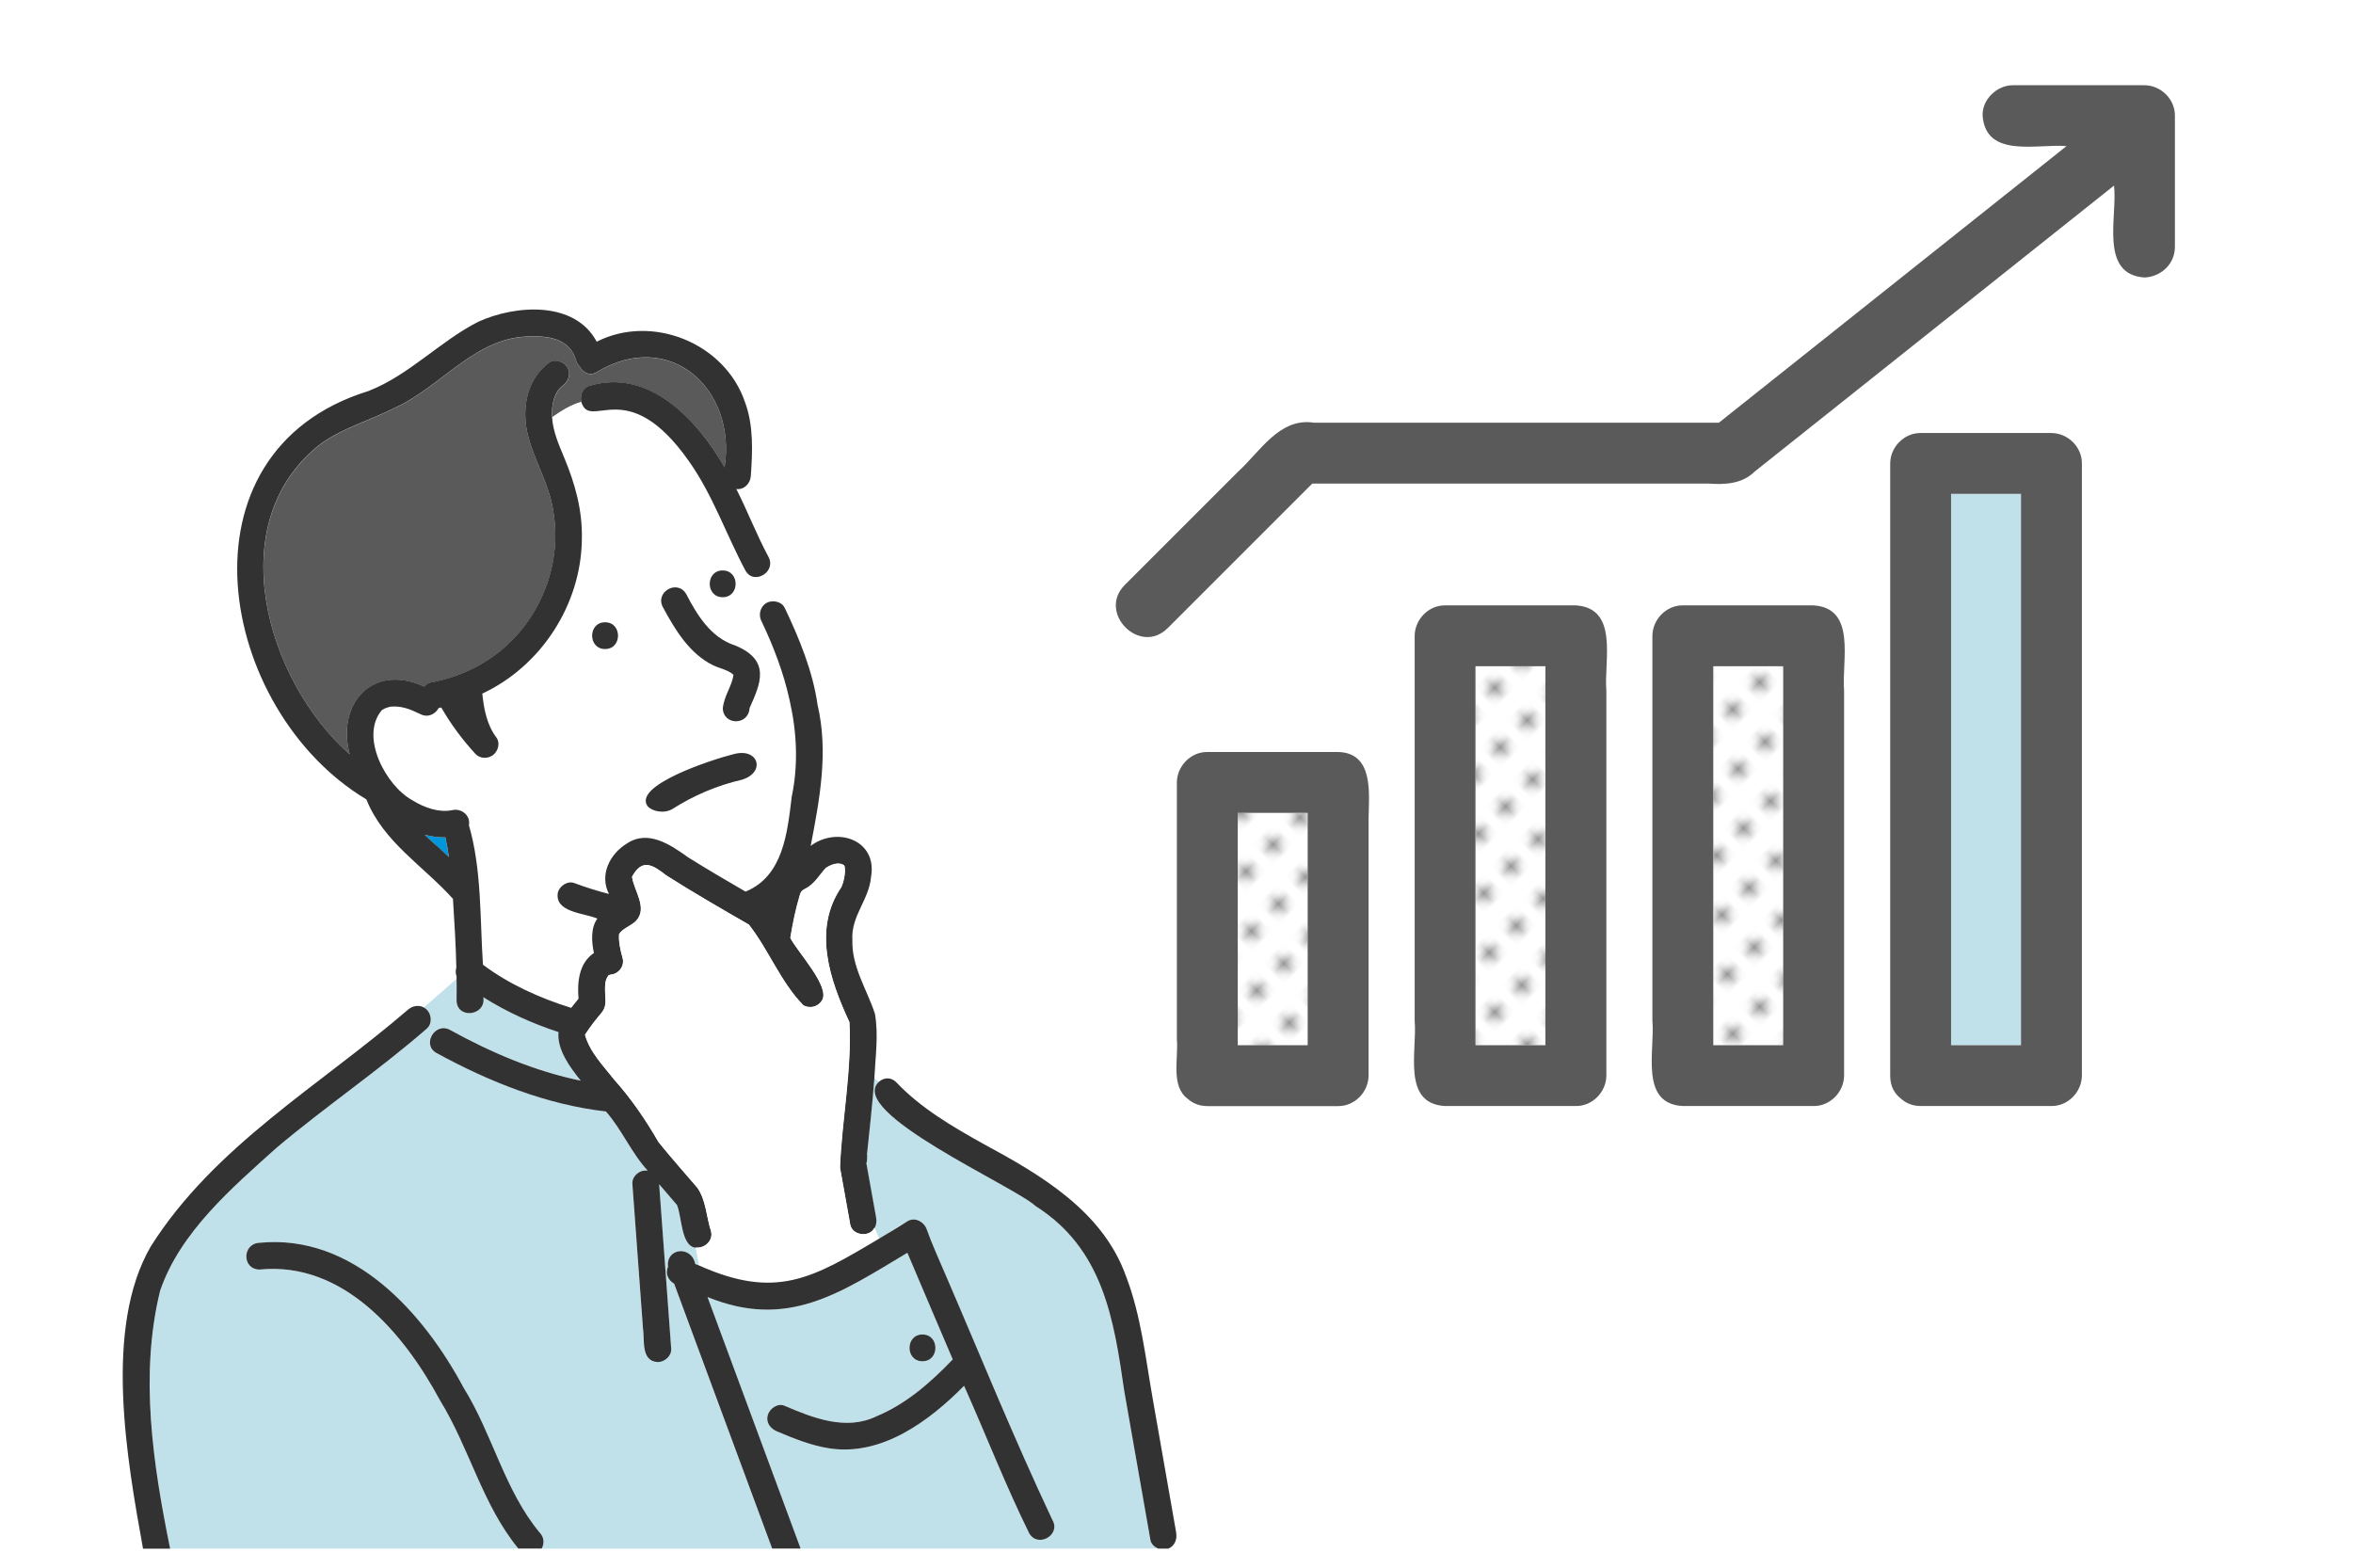 <?xml version="1.0" encoding="UTF-8"?>
<svg id="_レイヤー_1" data-name="レイヤー 1" xmlns="http://www.w3.org/2000/svg" xmlns:xlink="http://www.w3.org/1999/xlink" viewBox="0 0 320 213.3">
  <defs>
    <style>
      .cls-1 {
        fill: #5a5a5a;
      }

      .cls-2 {
        fill: url(#_新規パターン_6);
      }

      .cls-3 {
        fill: #fff;
      }

      .cls-4 {
        fill: none;
      }

      .cls-5 {
        fill: #0096dc;
      }

      .cls-6 {
        fill: #c0e1ea;
      }

      .cls-7 {
        fill: #969696;
      }

      .cls-8 {
        fill: #ffdc50;
      }

      .cls-9 {
        fill: #323232;
      }
    </style>
    <pattern id="_新規パターン_6" data-name="新規パターン 6" x="0" y="0" width="4.98" height="5.18" patternTransform="translate(1343.81 -6116.09) rotate(-45) scale(1.04)" patternUnits="userSpaceOnUse" viewBox="0 0 4.98 5.18">
      <g>
        <rect class="cls-4" width="4.98" height="5.18"/>
        <rect class="cls-3" x="0" y="0" width="4.98" height="5.18"/>
        <circle class="cls-7" cx="2.49" cy="2.59" r="1.06"/>
      </g>
    </pattern>
  </defs>
  <path class="cls-6" d="M274.85,135.98c0-22.94,0-45.88,0-68.81-3.17,0-6.34,0-9.51,0,0,24.99,0,49.99,0,74.98,3.17,0,6.34,0,9.51,0,0-2.05,0-4.11,0-6.16Z"/>
  <path class="cls-1" d="M283.13,118.06c0-18.35,0-36.7,0-55.06,0-2.25-1.94-4.11-4.17-4.11-5.93,0-11.86,0-17.79,0-2.25,0-4.11,1.94-4.11,4.17,0,9.4,0,18.8,0,28.2,0,14.91,0,29.82,0,44.72,0,3.44,0,6.89,0,10.33,0,1.43.6,2.45,1.47,3.11.66.6,1.55,1,2.7,1,5.93,0,11.86,0,17.79,0,2.25,0,4.11-1.94,4.11-4.17,0-9.4,0-18.8,0-28.2ZM265.34,142.15c0-24.99,0-49.99,0-74.98,3.17,0,6.34,0,9.51,0,0,24.99,0,49.99,0,74.98-3.17,0-6.34,0-9.51,0Z"/>
  <path class="cls-2" d="M242.52,138.83c0-16.07,0-32.15,0-48.22-3.17,0-6.34,0-9.51,0,0,17.18,0,34.36,0,51.54,3.17,0,6.34,0,9.51,0,0-1.11,0-2.21,0-3.32Z"/>
  <path class="cls-1" d="M250.79,93.92c-.35-4.01,1.75-11.23-4.17-11.59-5.93,0-11.86,0-17.79,0-2.25,0-4.11,1.94-4.11,4.17,0,17.44,0,34.89,0,52.33.37,4.02-1.8,11.31,4.17,11.59,5.93,0,11.86,0,17.79,0,2.25,0,4.11-1.94,4.11-4.17,0-17.44,0-34.89,0-52.33ZM233,142.15c0-17.18,0-34.36,0-51.54,3.17,0,6.34,0,9.51,0,0,17.18,0,34.36,0,51.54-3.17,0-6.34,0-9.51,0Z"/>
  <path class="cls-2" d="M210.18,138.83c0-16.07,0-32.15,0-48.22-3.17,0-6.34,0-9.51,0,0,17.18,0,34.36,0,51.54,3.17,0,6.34,0,9.51,0,0-1.11,0-2.21,0-3.32Z"/>
  <path class="cls-1" d="M218.46,93.92c-.35-4.01,1.75-11.23-4.17-11.59-5.93,0-11.86,0-17.79,0-2.25,0-4.11,1.94-4.11,4.17,0,17.44,0,34.89,0,52.33.37,4.02-1.8,11.31,4.17,11.59,5.93,0,11.86,0,17.79,0,2.25,0,4.11-1.94,4.11-4.17,0-17.44,0-34.89,0-52.33ZM200.66,142.15c0-17.18,0-34.36,0-51.54,3.17,0,6.34,0,9.51,0,0,17.18,0,34.36,0,51.54-3.17,0-6.34,0-9.51,0Z"/>
  <path class="cls-2" d="M177.84,141.35c0-10.27,0-20.53,0-30.8-3.17,0-6.34,0-9.51,0,0,10.53,0,21.07,0,31.6,3.17,0,6.34,0,9.51,0,0-.27,0-.53,0-.8Z"/>
  <path class="cls-1" d="M181.95,102.27c-5.93,0-11.86,0-17.79,0-2.25,0-4.11,1.94-4.11,4.17,0,11.64,0,23.27,0,34.91.23,2.57-.86,6.38,1.47,8.08.66.6,1.55,1,2.7,1,5.93,0,11.86,0,17.79,0,2.25,0,4.11-1.94,4.11-4.17,0-11.64,0-23.27,0-34.91.06-3.48.73-8.97-4.17-9.08ZM168.33,142.15c0-10.53,0-21.07,0-31.6,3.17,0,6.34,0,9.51,0,0,10.53,0,21.07,0,31.6-3.17,0-6.34,0-9.51,0Z"/>
  <path class="cls-1" d="M158.79,85.44c6.56-6.56,13.11-13.11,19.67-19.67,17.98,0,35.97,0,53.95,0,2.25.16,4.54.02,6.21-1.63,16.3-12.96,32.59-25.93,48.88-38.9.5,4.15-2.06,12.1,4.17,12.5,2.25-.12,4.11-1.85,4.11-4.17,0-5.96,0-11.91,0-17.87,0-2.25-1.94-4.11-4.17-4.11-5.96,0-11.91,0-17.87,0-2.16,0-4.22,1.95-4.11,4.17.46,5.81,7.44,3.77,11.41,4.11-15.76,12.54-31.52,25.08-47.28,37.62-18.35,0-36.7,0-55.05,0-4.7-.75-7.32,3.92-10.37,6.69-5.12,5.12-10.25,10.25-15.37,15.37-3.77,3.77,2.05,9.65,5.82,5.88Z"/>
  <path class="cls-8" d="M128.46,173.1s.03.07.05.11c0-.02-.02-.06-.05-.11Z"/>
  <path class="cls-6" d="M90.76,172.54c.02-.08.06-.15.09-.23-.31-2.62,3.2-2.94,3.7-.4.18.07.37.15.55.22l-.48-2.46c-2.03-.18-1.89-4.23-2.57-5.82-.81-.94-1.62-1.88-2.42-2.82.55,7.46,1.09,14.92,1.64,22.37.07.99-.89,1.82-1.82,1.82-2.35-.12-1.78-2.98-2.02-4.61-.48-6.54-.96-13.08-1.44-19.63-.08-1.08,1.08-1.98,2.09-1.79-2.23-2.41-3.54-5.62-5.69-8.05-8.07-.93-15.9-4.05-23.03-7.95-2.06-1.13-.22-4.27,1.84-3.14,5.58,3.08,11.51,5.61,17.77,6.9-1.55-1.92-3.24-4.24-3.03-6.61-3.57-1.17-7.04-2.73-10.22-4.74.4,2.56-3.63,3.03-3.64.41.02-.96.01-1.92,0-2.88l-4.43,3.88c1.01.5,1.29,2.11.41,2.87-6.56,5.71-13.78,10.6-20.43,16.2-6.08,5.46-13.14,11.49-15.84,19.44-2.83,11.5-.96,23.68,1.36,35.09h47.34c-4.88-5.94-6.65-13.66-10.65-20.15-4.89-9.1-13.16-18.94-24.55-17.79-2.36-.01-2.4-3.53,0-3.64,12.72-1.25,22.29,9.47,27.77,19.73,3.94,6.33,5.56,13.96,10.38,19.74.61.68.58,1.49.23,2.12h31.33c-4.44-12.01-8.89-24.01-13.33-36.02-.71-.43-1.17-1.15-.92-2.06Z"/>
  <path class="cls-1" d="M80.26,52.46c8.1-2.37,14.65,4.76,18.28,11.11,1.65-10.66-7.42-18.87-17.27-13.01-1.01.67-1.98.15-2.42-.68-.21-.2-.39-.46-.5-.8-.72-2.75-3.33-3.39-5.92-3.3-7.58-.21-12.31,6.78-18.72,9.7-3.31,1.67-6.95,2.7-10.01,4.84-13.78,10.63-7.51,32.23,3.86,42.28-1.86-6.99,3.22-12.43,10.16-9.2.23-.29.54-.52.91-.58,3.64-.66,7.09-2.24,9.89-4.67,5.26-4.57,7.92-11.71,6.73-18.62-.56-3.83-2.78-7.13-3.58-10.88-.67-3.48.09-7.09,3.01-9.31.79-.6,2.04-.12,2.49.65.54.92.13,1.9-.65,2.49-1.25.97-1.53,2.81-1.43,4.28,1.28-.91,2.58-1.71,3.97-2.1-.2-.86.12-1.86,1.21-2.2Z"/>
  <path class="cls-3" d="M101.37,77.59c-4.15-7.56-8.95-24-20.14-21.62-1.15.36-1.96-.4-2.18-1.31-1.38.39-2.69,1.19-3.97,2.1.11,1.9.9,3.72,1.63,5.45,1.51,3.62,2.52,7.24,2.42,11.19-.11,8.84-5.53,17.21-13.54,20.95.22,2.11.61,4.26,1.94,6,.52.75.2,1.83-.47,2.35-.69.53-1.77.52-2.39-.14-1.78-1.93-3.35-4.05-4.66-6.32-.12.02-.23.05-.35.07-.45.82-1.44,1.37-2.51.82-1.41-.68-2.58-1.15-4.09-1-.15.03-.66.21-.71.23-.14.07-.27.15-.41.23-3.07,3.57.54,10.3,4.15,12.27,1.67,1.05,3.68,1.69,5.41,1.34,1.23-.3,2.53.73,2.27,2.04,1.77,6.07,1.5,12.69,1.91,18.98,3.56,2.66,7.76,4.55,12,5.87.33-.42.66-.83,1-1.25-.2-2.24.06-4.86,2.09-6.21-.32-1.55-.44-3.42.47-4.68-1.79-.78-5.86-.82-5.37-3.56.24-.89,1.32-1.62,2.24-1.27,1.54.58,3.11,1.07,4.71,1.48-1.32-2.57.08-5.38,2.36-6.81,2.91-2.02,5.99.09,8.42,1.84,2.57,1.6,5.18,3.13,7.79,4.65,5.14-2.12,5.69-8.06,6.28-12.89.92-4.37.7-8.82-.29-13.16-.8-3.69-2.19-7.31-3.81-10.71-.6-1.12.06-2.65,1.42-2.71l-1.12-3.65c-.79.53-1.93.53-2.51-.56ZM82.29,88.27c-2.35,0-2.34-3.64,0-3.64s2.34,3.64,0,3.64ZM98.28,77.58c2.35,0,2.34,3.64,0,3.64s-2.34-3.64,0-3.64ZM103.09,106.69c-.26.45-.63.65-1.09.84-2.5,1.04-5.27,1.49-7.97,1.32-1.02-.06-1.77-.78-1.82-1.82.11-2.54,3.09-1.57,4.76-1.89,1.39-.2,2.76-.59,4.06-1.13,1.48-.55,2.89,1.4,2.06,2.67ZM103.36,92.24c-.13,1.41-.9,2.59-1.35,3.91-.03.09-.12.57-.07.16-.14,2.41-3.61,2.38-3.64,0,.19-1.74,1.26-3.03,1.45-4.52,0,0,0,0,0-.01-.75-.69-1.89-.85-2.78-1.3-3.18-1.54-5.19-4.86-6.8-7.86-1.16-2.07,1.93-3.87,3.14-1.84.79,1.48,1.67,3.04,2.72,4.27,2.03,3.03,7.7,2.69,7.34,7.2Z"/>
  <path class="cls-6" d="M156.45,209.42c-1.18-6.73-2.36-13.47-3.55-20.2-1.44-9.91-2.91-19.38-12.06-25.19-2.94-2.75-25.71-12.74-21.32-16.9l-.62-.5c-.31,3.83-.7,7.71-1.12,11.51.45,2.47.89,4.94,1.33,7.41.09.5.02,1-.21,1.41l.65,1.49c1.94-.81,5.07-4.46,6.49-1.24,1.95,5.04,4.21,9.97,6.29,14.96,3.59,8.17,6.92,16.5,10.79,24.54,1.2,2.02-1.95,3.85-3.14,1.84-3.24-6.55-5.9-13.4-8.87-20.08-4.75,4.81-11.23,9.61-18.35,8.5-2.46-.38-4.78-1.33-7.07-2.29-.91-.38-1.56-1.19-1.27-2.24.24-.86,1.33-1.65,2.24-1.27,3.91,1.69,8.4,3.45,12.53,1.45,4.05-1.69,7.39-4.62,10.38-7.74-2.08-4.82-4.11-9.67-6.17-14.5-9.15,5.48-16.29,10.46-27.18,6.02,4.22,11.4,8.44,22.8,12.66,34.2h48.67c-.54-.2-.99-.62-1.09-1.19ZM125.45,181.49c2.35,0,2.34,3.64,0,3.64s-2.34-3.64,0-3.64Z"/>
  <path class="cls-5" d="M57.74,113.53c1.09,1.02,2.22,2,3.3,3.02-.13-.9-.29-1.79-.48-2.67-.95,0-1.9-.11-2.82-.35Z"/>
  <path class="cls-8" d="M50.91,98.7s0,.01,0,.02c0-.07.02-.21,0-.02Z"/>
  <path class="cls-9" d="M99.9,87.76c-3.24-1.09-5.06-4.05-6.59-6.99-1.21-2.03-4.3-.24-3.14,1.84,1.61,3,3.62,6.32,6.8,7.86.9.45,2.03.61,2.78,1.3,0,0,0,0,0,.01-.19,1.49-1.25,2.78-1.45,4.52.03,2.37,3.5,2.41,3.64,0,1.45-3.28,3-6.5-2.04-8.55Z"/>
  <path class="cls-9" d="M82.29,88.27c2.34,0,2.35-3.64,0-3.64s-2.35,3.64,0,3.64Z"/>
  <path class="cls-9" d="M98.28,77.58c-2.34,0-2.35,3.64,0,3.64s2.35-3.64,0-3.64Z"/>
  <path class="cls-9" d="M57.65,137.02l-4.47,3.92,4.47-3.92c-.69-.38-1.55-.24-2.17.3-11.99,10.33-26.33,18.52-34.98,32.2-6.44,11.11-3.24,28.93-1.05,41.1h3.69c-2.32-11.41-4.19-23.59-1.36-35.09,2.71-7.95,9.76-13.98,15.84-19.44,6.65-5.6,13.86-10.49,20.43-16.2.88-.77.6-2.37-.41-2.87Z"/>
  <path class="cls-9" d="M117.9,157.07c.37-3.48.75-6.95,1.01-10.44l-.84-.68.84.68c.14-2.89.58-5.88.08-8.75-1.08-3.3-3.17-6.38-3.07-10-.22-3.32,2.28-5.49,2.54-8.64.87-5-4.61-6.89-8.21-4.2,1.23-6.36,2.44-12.79.93-19.21-.64-4.54-2.5-9.04-4.46-13.16-.3-.64-1.04-.93-1.73-.88l2.45,7.96-2.45-7.96c-1.36.07-2.02,1.58-1.42,2.71,1.62,3.4,3.01,7.03,3.81,10.71.99,4.34,1.21,8.8.29,13.16-.59,4.83-1.13,10.78-6.28,12.89-2.62-1.52-5.23-3.05-7.79-4.65-2.43-1.74-5.51-3.86-8.42-1.84-2.28,1.42-3.68,4.24-2.36,6.81-1.6-.41-3.17-.91-4.71-1.48-.92-.35-2,.38-2.24,1.27-.49,2.74,3.58,2.78,5.37,3.56-.92,1.26-.8,3.13-.47,4.68-2.03,1.35-2.29,3.97-2.09,6.21-.34.41-.67.82-1,1.25-4.24-1.32-8.44-3.2-12-5.87-.42-6.29-.15-12.91-1.91-18.98.26-1.31-1.03-2.34-2.27-2.04-1.73.36-3.74-.29-5.41-1.34-3.61-1.96-7.22-8.7-4.15-12.27.13-.08.27-.16.41-.23.05-.02.55-.2.71-.23,1.51-.15,2.68.32,4.09,1,1.06.55,2.06,0,2.51-.82.12-.02.23-.05.35-.07,1.31,2.27,2.88,4.4,4.66,6.32.62.67,1.7.67,2.39.14.67-.52.99-1.6.47-2.35-1.32-1.74-1.72-3.89-1.94-6,8.01-3.74,13.43-12.11,13.54-20.95.1-3.96-.91-7.58-2.42-11.19-.72-1.73-1.52-3.55-1.63-5.45-.47.33-.93.68-1.39,1.03.46-.35.93-.69,1.39-1.03-.1-1.47.18-3.32,1.43-4.28.78-.59,1.19-1.57.65-2.49-.45-.77-1.7-1.25-2.49-.65-2.92,2.21-3.68,5.83-3.01,9.31.8,3.75,3.02,7.05,3.58,10.88,1.18,6.91-1.47,14.05-6.73,18.62-2.8,2.43-6.25,4.01-9.89,4.67-.38.07-.69.29-.91.58-6.94-3.23-12.01,2.22-10.16,9.2-11.37-10.04-17.64-31.66-3.86-42.28,3.06-2.14,6.71-3.17,10.02-4.84,6.41-2.92,11.15-9.91,18.72-9.7,2.58-.09,5.2.55,5.92,3.3.11.34.28.6.5.8.44.83,1.41,1.35,2.42.68,9.85-5.86,18.92,2.36,17.27,13.01-3.63-6.35-10.18-13.49-18.28-11.11-1.09.33-1.41,1.34-1.21,2.2,1.28-.36,2.63-.37,4.1.22-1.47-.59-2.82-.58-4.1-.22,1.23,4.11,6.17-3.97,14.64,8.08,3.25,4.6,5.04,9.92,7.68,14.86.58,1.08,1.71,1.09,2.51.56l-1.06-3.45,1.06,3.45c.72-.48,1.16-1.41.64-2.39-1.62-3-2.84-6.2-4.38-9.24,1.09.12,1.91-.78,1.97-1.8.23-3.33.39-6.83-.79-10.01-2.72-8.04-12.63-12.06-20.17-8.23-2.99-5.61-11.07-5.01-16.11-2.71-5.25,2.68-9.37,7.24-14.93,9.42-26.84,8.29-20.48,43.45-.28,55.54,2.29,5.79,7.77,9.06,11.77,13.52.2,3.1.39,6.22.46,9.34-.11.4-.12.83.03,1.2,0,.12,0,.25,0,.37l1.91-1.67-1.91,1.67c.01.96.02,1.92,0,2.88.01,2.62,4.04,2.15,3.64-.41,3.18,2.01,6.64,3.57,10.22,4.74-.21,2.36,1.48,4.69,3.03,6.61-6.26-1.29-12.19-3.82-17.77-6.9-2.06-1.13-3.9,2.02-1.84,3.14,7.14,3.91,14.96,7.03,23.03,7.95,2.16,2.44,3.46,5.64,5.69,8.05-1.02-.19-2.17.71-2.09,1.79.48,6.54.96,13.08,1.44,19.63.25,1.63-.32,4.49,2.02,4.61.93,0,1.89-.83,1.82-1.82-.55-7.46-1.09-14.92-1.64-22.37.8.94,1.61,1.88,2.42,2.82.69,1.59.54,5.64,2.57,5.82l-.89-4.6.89,4.6c1.17.15,2.43-.91,2.07-2.25-.64-1.96-.65-4.2-1.86-5.9-1.76-2.07-3.58-4.09-5.28-6.21-1.73-3-3.68-5.85-5.99-8.45-1.49-1.9-3.34-3.75-4-6.13.79-1.19,1.43-2,2.28-3.02.73-.9.47-1.84.45-2.9-.01-.77-.02-1.45.42-2.09.02-.02.11-.1.14-.12,0,0,.02,0,.03,0-.01.03-.13.15.04-.01.03-.01.06-.02.09-.03,1.12-.06,1.97-1.18,1.66-2.29-.31-1.07-.56-2.25-.47-3.24.54-.81,1.64-1.09,2.31-1.79,1.6-1.73-.23-4-.54-5.91,0,.01,0,.02-.02.03,0-.01.01-.03.02-.04,0-.02,0-.03-.01-.05,0,0,0-.01.01-.02,0-.03-.02-.05-.03-.08,0,0,.03.01.04.05,1.4-2.53,2.81-1.58,4.64-.16,3.68,2.34,7.45,4.51,11.23,6.69,2.71,3.46,4.34,7.85,7.41,10.97.87.5,2.02.22,2.53-.65,1.2-1.82-3.33-6.6-4.3-8.51.32-1.93.71-3.87,1.27-5.75.19-.64.28-.65.74-.93,1.26-.59,1.95-1.89,2.81-2.82.66-.46,1.77-.91,2.49-.37,0,0,0,0,0-.01,0,0,0,0,0,0,.02.03.04.1.06.13.17.86-.13,2.15-.44,2.83-3.93,5.75-1.58,12.62,1.1,18.37.34,6.62-1.03,13.21-1.28,19.78.46,2.58.93,5.17,1.39,7.75.29,1.51,2.65,1.79,3.3.45l-2-4.6,2,4.6c.23-.41.3-.91.21-1.41-.45-2.47-.88-4.94-1.33-7.41.13-.26.08-.79.11-1.07ZM50.91,98.7c.02-.19,0-.05,0,.02,0,0,0-.01,0-.02ZM58.36,114.1c-.21-.19-.41-.38-.61-.57.92.24,1.87.36,2.82.35.19.88.35,1.77.48,2.67-.88-.83-1.78-1.64-2.69-2.45ZM108.49,135.73s0,0,0,0c.02.06.05.11.08.14-.04-.04-.05-.11-.08-.15,0,0,0,0,0,0Z"/>
  <path class="cls-9" d="M108.49,135.73s.04.11.08.14c-.03-.03-.06-.09-.08-.14Z"/>
  <path class="cls-9" d="M91.52,109.98c2.79-1.78,5.99-3.16,9.35-3.93,3.29-.98,2.32-4.36-1.01-3.51-2.98.73-13.83,4.27-11.79,7.1.61.7,2.26,1.09,3.45.34Z"/>
  <path class="cls-3" d="M118.91,166.97c-.65,1.34-3.01,1.07-3.3-.45-.46-2.58-.94-5.17-1.39-7.75.25-6.57,1.62-13.16,1.28-19.78-2.68-5.75-5.02-12.62-1.1-18.37.31-.68.61-1.97.44-2.83-.01-.03-.04-.09-.06-.13,0,0,0,0,0,0,0,0,0,0,0,.01-.72-.53-1.83-.09-2.49.37-.86.93-1.56,2.23-2.81,2.82-.46.28-.55.3-.74.93-.56,1.87-.95,3.81-1.27,5.75.97,1.92,5.49,6.67,4.3,8.51-.51.87-1.66,1.15-2.53.65-3.08-3.13-4.7-7.51-7.41-10.97-3.77-2.17-7.55-4.35-11.23-6.69-1.82-1.41-3.25-2.37-4.64.16,0,.03.01.07,0,.11.31,1.91,2.14,4.18.54,5.91-.67.69-1.77.98-2.31,1.79-.09,1,.16,2.16.47,3.24.32,1.11-.53,2.23-1.66,2.29-.03.01-.06.02-.09.03-.17.17-.05.04-.04.01,0,0-.02,0-.03,0-.03.02-.12.1-.14.12-.44.63-.43,1.32-.42,2.09.02,1.07.28,2-.45,2.9-.85,1.01-1.5,1.83-2.28,3.02.66,2.38,2.51,4.24,4,6.13,2.31,2.59,4.27,5.44,5.99,8.45,1.7,2.12,3.52,4.14,5.28,6.21,1.21,1.71,1.22,3.95,1.87,5.9.36,1.33-.9,2.4-2.07,2.25l.48,2.46c10.37,4.66,15.44,1.73,24.46-3.67l-.65-1.49Z"/>
  <path class="cls-3" d="M108.49,135.73c.02.06.05.12.08.15-.04-.04-.05-.11-.08-.15Z"/>
  <path class="cls-3" d="M85.95,119.23s0,.01-.01.02c0,.02,0,.03.01.05,0-.02,0-.04,0-.07Z"/>
  <path class="cls-3" d="M85.94,119.35s.01-.02.02-.03c0,0,0,0,0-.01,0,.02,0,.03-.02.04Z"/>
  <path class="cls-3" d="M85.93,119.15s.02.05.03.08c0,0,0-.02.01-.03-.01-.04-.03-.06-.04-.05Z"/>
  <path class="cls-9" d="M85.97,119.21s-.01.02-.01.03c0,.03,0,.05,0,.07,0,0,0,0,0,.01.02-.04.02-.08,0-.11Z"/>
  <path class="cls-9" d="M159.96,208.45c-1.07-6.08-2.14-12.17-3.2-18.25-.97-5.52-1.59-11.3-3.6-16.56-3.14-8.9-11.56-13.83-19.44-18.08-4.22-2.36-8.45-4.82-11.81-8.35-.77-.8-1.74-.65-2.39-.08l3.56,2.87-3.56-2.87c-4.41,4.14,18.41,14.18,21.32,16.9,9.16,5.81,10.63,15.28,12.06,25.19,1.18,6.73,2.36,13.47,3.55,20.2.1.57.56.99,1.09,1.19h1.35c.87-.35,1.22-1.26,1.06-2.16Z"/>
  <path class="cls-9" d="M143.12,206.71c-5.21-11.04-9.8-22.4-14.65-33.62.02.05.03.08.04.1-.83-1.98-1.75-3.95-2.47-5.98-.37-1.06-1.62-1.76-2.67-1.09-1.26.8-2.53,1.57-3.81,2.33l1.21,2.79-1.21-2.79c-9.08,5.42-14.03,8.32-24.46,3.67l.95,4.91-.95-4.91c-.18-.07-.37-.15-.55-.22-.5-2.54-4.01-2.21-3.7.4-.43.91.05,1.84.83,2.28,4.44,12.01,8.89,24.01,13.33,36.02h3.87c-4.22-11.4-8.44-22.8-12.66-34.2,10.9,4.44,18.03-.55,27.18-6.02,2.06,4.83,4.09,9.67,6.17,14.5-2.99,3.12-6.33,6.06-10.38,7.74-4.13,2-8.62.23-12.53-1.45-.91-.38-2,.41-2.24,1.27-.29,1.05.36,1.86,1.27,2.24,2.28.96,4.61,1.91,7.07,2.29,7.13,1.11,13.6-3.69,18.35-8.5,2.98,6.68,5.64,13.54,8.87,20.08,1.2,2.01,4.34.18,3.14-1.84Z"/>
  <path class="cls-9" d="M73.44,208.49c-4.82-5.77-6.44-13.41-10.38-19.74-5.48-10.26-15.05-20.98-27.77-19.73-2.38.12-2.39,3.61,0,3.64,11.4-1.15,19.65,8.68,24.55,17.79,4,6.49,5.77,14.21,10.65,20.15h3.18c.35-.63.37-1.44-.23-2.12Z"/>
  <path class="cls-9" d="M125.45,181.49c-2.34,0-2.35,3.64,0,3.64s2.35-3.64,0-3.64Z"/>
</svg>